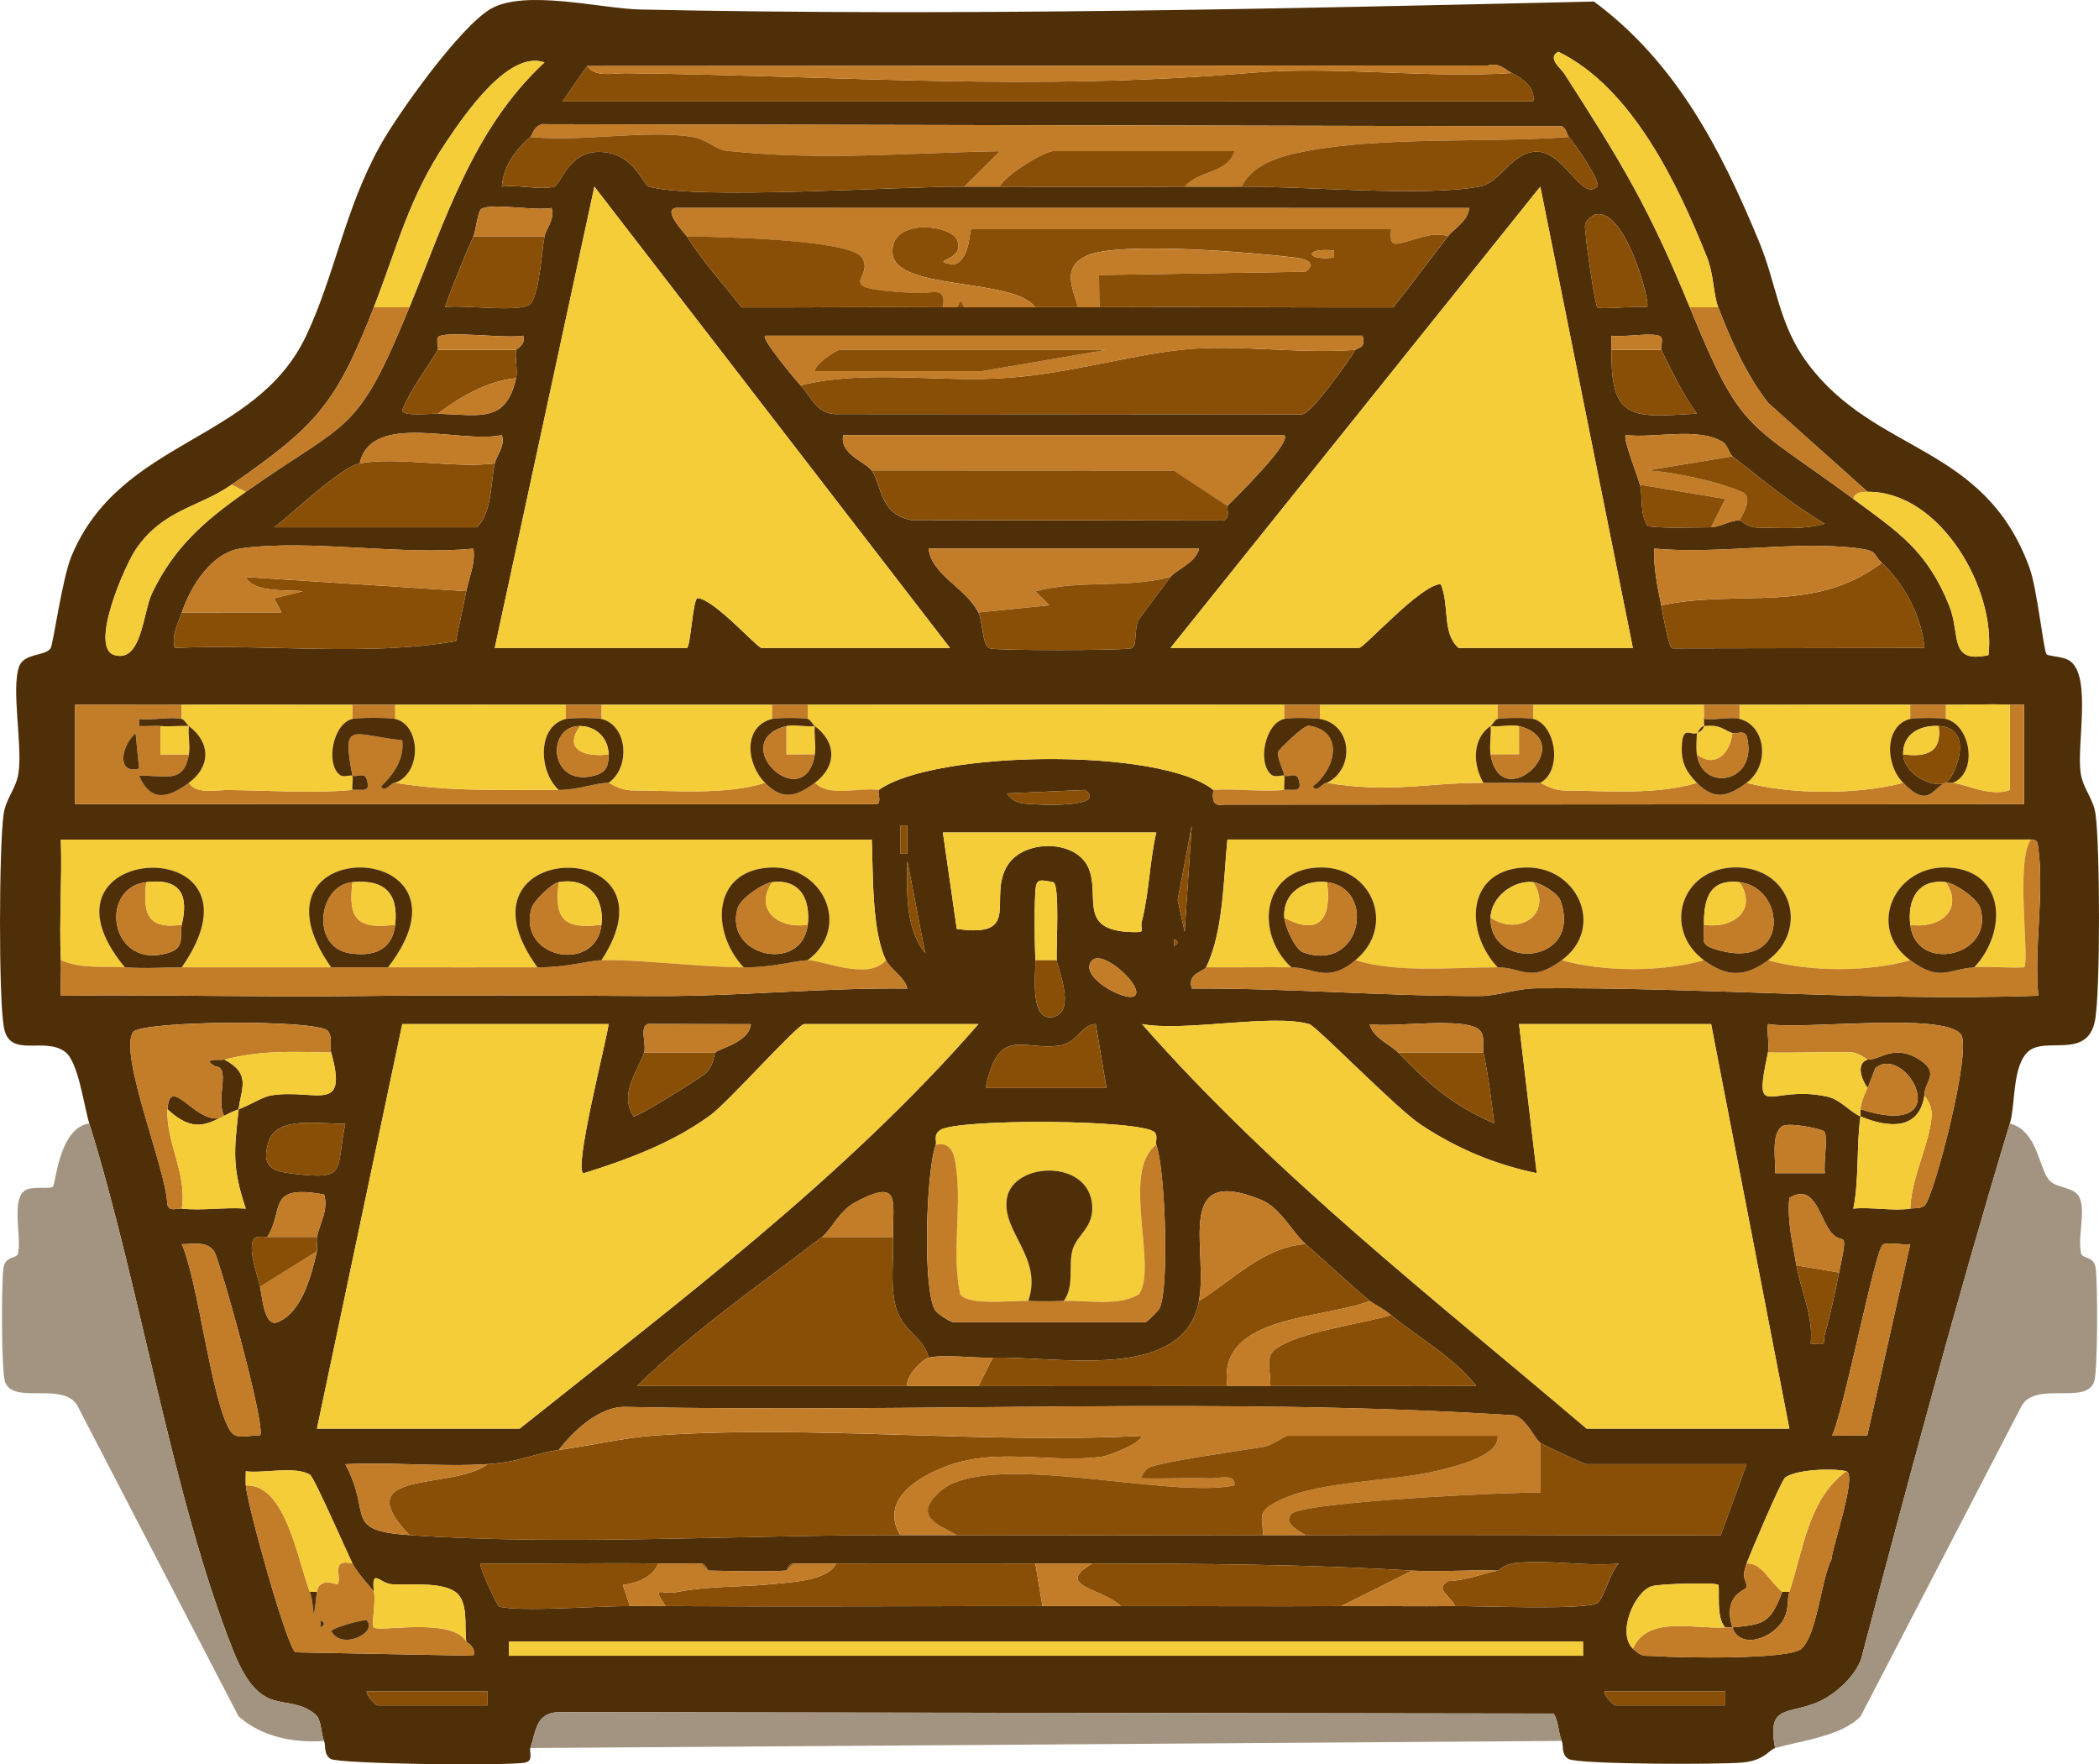 <?xml version="1.0" encoding="UTF-8"?>
<svg id="Layer_1" data-name="Layer 1" xmlns="http://www.w3.org/2000/svg" viewBox="0 0 63.8 53.627">
  <defs>
    <style>
      .cls-1 {
        fill: #8a4f06;
      }

      .cls-2 {
        fill: #a39481;
      }

      .cls-3 {
        fill: #f5cd38;
      }

      .cls-4 {
        fill: #c37c27;
      }

      .cls-5 {
        fill: #4f2f07;
      }
    </style>
  </defs>
  <path class="cls-5" d="M2.714,34.148c-.169-.542-.327-1.87-.736-2.177-.635-.477-1.682.217-1.858-.735-.168-.905-.148-5.51-.011-6.483.071-.504.384-.768.455-1.272.121-.861-.227-2.532.016-3.22.146-.413.79-.31.957-.555.082-.12.348-2.116.64-2.813,1.497-3.573,5.59-3.429,7.131-6.691.862-1.825,1.171-3.832,2.234-5.753.556-1.004,2.451-3.65,3.376-4.181,1.049-.602,3.358-.005,4.543.021,9.648.205,19.371-.02,28.988-.242,2.497,1.849,3.857,4.489,5.019,7.299.547,1.322.585,2.504,1.479,3.702,2.072,2.777,5.364,2.424,6.743,6.216.228.626.427,2.516.514,2.618.067.079.526.056.737.226.629.508.18,2.516.3,3.374.071.504.384.768.455,1.272.134.952.149,5.375-.017,6.261-.231,1.224-1.543.454-2.055.969-.465.467-.36,1.593-.533,2.165-1.626,5.372-3.085,10.848-4.527,16.301-.191.469-.599.875-1.023,1.136-1.02.628-1.876.059-1.585,1.547-.178.05-.314.367-.966.437s-5.045.062-5.318-.107c-.223-.138-.142-.405-.202-.546-.107-.249-.091-.588-.246-.832l-30.143-.043c-.798-.03-.774.539-.961,1.091-.038.113.1.375-.141.437-.437.114-5.675.049-5.927-.107-.224-.138-.141-.407-.202-.546-.097-.223-.074-.654-.267-.811-.878-.715-1.638.22-2.494-1.935-1.849-4.652-2.821-11.036-4.374-16.022ZM51.361,9.34c1.589,3.886,1.739,3.435,4.973,5.825,1.374,1.015,2.236,1.565,2.913,3.241.355.878-.028,1.776,1.194,1.505.238-2.009-1.468-4.98-3.674-4.962l-3.022-2.702c-.672-.864-1.13-1.9-1.519-2.907-.147-.381-.137-1.005-.334-1.501-.892-2.243-2.286-5.177-4.528-6.267-.346.192.07.488.189.674,1.735,2.697,2.571,4.069,3.808,7.094ZM11.363,9.34c-1.149,2.935-1.724,3.584-4.324,5.393-1.001.696-2.068.742-2.905,1.956-.339.492-1.426,2.988-.661,3.22.836.252.87-1.295,1.146-1.873.672-1.408,1.601-2.208,2.852-3.087,3.191-2.243,3.363-1.689,4.973-5.609,1.081-2.631,1.933-5.43,4.107-7.444-1.084-.381-2.408,1.559-2.985,2.415-1.149,1.705-1.485,3.194-2.203,5.028ZM17.849,2.006l-.756,1.08,29.51-.002c.07-.422-.324-.703-.648-.862-.219-.107-.372-.331-.733-.23l-27.373.015ZM16.119,4.163c-.441.387-.822.877-.864,1.509.479-.07,1.145.112,1.577.006.221-.054.419-1.037,1.335-1.06,1.098-.027,1.376,1.014,1.562,1.06,1.628.401,7.444-.014,9.578-.005.36.001.721-.001,1.081,0,1.87.006,3.751.009,5.621,0,.576-.003,1.154.004,1.73,0,1.934-.013,5.56.314,7.239-.004.648-.123.972-1.058,1.734-1.059.847,0,1.357,1.518,1.837,1.062.137-.13-.705-1.34-.864-1.509-.061-.065-.07-.256-.211-.324l-30.998-.065c-.273.08-.272.314-.357.389ZM28.875,19.695l-10.808-14.022-3.029,14.022h5.838c.112,0,.186-1.516.326-1.512.474.001,1.82,1.512,1.944,1.512h5.729ZM49.631,19.695l-2.813-14.022-11.241,14.022h5.729c.158,0,1.876-1.93,2.484-1.941.279.638.03,1.486.543,1.941h5.297ZM14.39,7.183c-.311.711-.608,1.422-.865,2.155.519-.094,2.405.195,2.619-.123.26-.387.316-1.527.407-2.032.042-.232.325-.52.215-.862-.485.099-1.827-.16-2.132.029-.121.076-.159.633-.246.832ZM20.876,7.183c.495.778,1.104,1.44,1.666,2.161,2.037.004,4.081-.017,6.117-.004.144,0,.288,0,.432,0,.072,0,.144,0,.216,0,.719.003,1.443-.003,2.162,0,.432.002.865.002,1.297,0,.216,0,.432.001.649,0,2.973-.014,5.954.008,8.928.004.569-.705,1.112-1.444,1.666-2.161.178-.23.603-.445.649-.861l-24.106-.003c-.437.053.267.775.324.864ZM50.063,9.339c.125-.118-.692-3.154-1.617-2.803-.358.235-.261.327-.242.65.015.253.273,2.074.349,2.152.078.08,1.215-.05,1.511,0ZM13.309,10.634c-.354.598-.817,1.179-1.083,1.831-.005.204.838.102,1.083.11,1.3.043,2.07.283,2.378-1.079.055-.242-.041-.597,0-.863.004-.024.312-.157.215-.43-.49.096-2.339-.154-2.57.03-.098.078.011.342-.024.4ZM24.335,11.713c.344.367.495.921,1.178.874l14.071.006c.289-.034,1.36-1.552,1.615-1.958.044-.07.336-.025.215-.43h-18.16c-.122.091.927,1.344,1.081,1.509ZM48.983,10.634c-.034,2.175.645,2.052,2.594,1.939-.44-.603-.749-1.277-1.081-1.939-.035-.069.074-.327-.021-.402-.19-.149-1.142.032-1.493-.028-.008.143.004.287.001.431ZM10.93,14.086c-.563.104-2.038,1.521-2.594,1.942h6.162c.457-.461.408-1.3.541-1.942.05-.241.323-.516.216-.862-1.249.276-3.963-.74-4.323.862ZM26.497,14.302c.306.441.235,1.325,1.195,1.505l9.479.014c.253-.049.101-.404.136-.44.222-.23,1.976-1.937,1.729-2.156h-13.403c-.135.573.686.821.864,1.077ZM49.847,14.733c.095.344-.023.897.246,1.265.633.069,1.28.029,1.916.029.243,0,.592-.214.865-.216.029,0,.249.221.524.223.675.006,1.418.075,2.069-.115-1.013-.595-1.89-1.335-2.81-2.05-.089-.069-.151-.355-.304-.444-.778-.449-2.034-.098-2.938-.202-.098.086.355,1.233.432,1.509ZM5.525,18.616c-.122.361-.305.654-.217,1.078,2.826-.127,5.808.267,8.55-.205.097-.507.219-1.016.315-1.52.082-.428.282-.838.217-1.293-2.195.215-4.912-.289-7.038-.012-.915.119-1.554,1.145-1.826,1.953ZM29.74,18.616c.136.269.109,1.025.349,1.092.254.071,3.921.065,4.286,0,.211-.038.076-.57.238-.87.04-.073.817-1.106.964-1.3.165-.219.801-.451.865-.863h-8.216c.079.793,1.136,1.195,1.513,1.942ZM50.496,18.401c.057.273.211,1.284.341,1.307l7.657-.014c-.08-.948-.61-1.951-1.296-2.588-.282-.262-.097-.363-.743-.443-1.884-.233-4.237.195-6.176.011-.021.58.1,1.164.217,1.726ZM5.525,21.421c-1.078.009-2.165-.007-3.243,0v3.02l24.295.004c.274.042.076-.393.136-.436,1.685-1.206,8.574-1.294,10.162,0,.027.022-.139.541.31.448l24.339-.015-.002-3.023c-.143-.01-.288.008-.432.001-.643-.031-1.301.009-1.946,0-.36-.005-.721.002-1.081,0-1.726-.012-3.463.006-5.189,0-.36-.001-.721,0-1.081,0-1.726-.004-3.462.002-5.189,0-.36,0-.721,0-1.081,0-1.799-.002-3.607.002-5.405,0-.36,0-.721,0-1.081,0-4.825-.005-9.661-.005-14.486,0-.36,0-.721,0-1.081,0-1.727.002-3.462-.002-5.189,0-.36,0-.721,0-1.081,0-1.726.002-3.462-.005-5.189,0-.432.001-.865-.002-1.297,0-1.726.006-3.463-.015-5.189,0ZM32.982,24.01l-2.376.106c.251.364.586.304.96.336.238.021,2.079.061,1.416-.442ZM27.576,25.95v-.861h-.212v.861h.212ZM36.008,28.323l.216-3.234-.428,2.267.211.966ZM35.145,25.304h-6.486l.422,2.93c2.024.294.92-.943,1.546-1.937.497-.789,2.084-.791,2.46.089.364.853-.351,1.889,1.299,1.944.5.017.244-.035.322-.332.216-.827.238-1.841.437-2.694ZM1.85,29.187c.016.358-.014.722-.001,1.08,2.991-.04,5.991.045,8.984.009,3.026-.036,6.04-.014,9.06,0,2.577.012,5.114-.259,7.686-.228-.072-.339-.516-.59-.649-.861-.438-.893-.39-2.662-.432-3.667H1.85c.04,1.216-.055,2.453,0,3.667ZM36.659,29.402c-.062.124-.595.19-.431.646,2.94-.019,5.816.234,8.764.226.559-.002,1.093-.23,1.71-.235,5.086-.039,10.165.402,15.254.227-.135-1.397.178-3.078.005-4.435-.022-.172-.009-.323-.222-.312h-24.432c-.119,1.182-.124,2.826-.648,3.883ZM27.58,26.168c-.015.919-.075,2.035.54,2.799l-.54-2.799ZM31.47,29.187c.014.4-.185,1.876.537,1.725.731-.153.12-1.538.111-1.725-.018-.393.103-2.337-.109-2.374-.415-.073-.518-.128-.541.317-.034.664-.021,1.392.002,2.057ZM35.686,28.54v.216c.14-.072.14-.144,0-.216ZM34.496,30.264c.284-.263-.966-1.411-1.295-1.076-.475.483,1.055,1.299,1.295,1.076ZM10.065,31.991c-.048-.171.053-.46-.096-.652-.281-.362-5.705-.32-5.927.035-.438.701,1.025,4.206,1.042,5.224.048.249.278.121.441.138.615.067,1.316-.047,1.945-.001-.426-1.265-.352-1.778-.215-3.019.329-.118.711-.375.983-.42,1.338-.218,2.362.605,1.828-1.306ZM18.498,31.128h-6.27l-2.594,12.296h6.162c4.85-3.87,9.848-7.605,13.945-12.296h-5.297c-.199,0-2.292,2.359-2.848,2.767-1.137.835-2.515,1.35-3.851,1.766-.349.004.718-4.138.754-4.533ZM19.579,31.991c-.185.571-.771,1.236-.322,1.944.164,0,1.973-1.134,2.171-1.296.271-.221.271-.608.314-.648.143-.135,1.024-.307,1.081-.861l-3.117-.007c-.281.049-.052.64-.126.867ZM29.956,33.07h3.676l-.326-1.944c-.433.008-.55.564-1.087.651-1.106.18-1.863-.642-2.262,1.292ZM39.794,31.128c-1.146-.325-3.754.241-5.081,0,4.038,4.594,8.87,8.344,13.513,12.296h6.162l-2.378-12.296h-5.838l.538,4.533c-1.304-.279-2.396-.736-3.507-1.463-.755-.494-3.188-3.008-3.409-3.07ZM42.496,31.991c.946.97,1.623,1.589,2.921,2.153-.09-.712-.177-1.449-.327-2.153-.04-.187.055-.464-.094-.654-.363-.464-2.68-.091-3.366-.207.108.421.619.608.865.861ZM53.739,31.991c-.462,2.165.029.957,1.793,1.339.421.091.684.463,1.018.602-.123.829-.038,1.925-.217,2.804.546-.056,1.21.081,1.73,0,.145-.023.313.011.437-.095.272-.232,1.461-4.765,1.098-5.209-.551-.674-4.788-.123-5.861-.305-.04.271.054.617.001.864ZM10.497,34.15c-.702.042-2.098-.279-2.343.58-.203.71.084.862.711.939,1.729.212,1.324-.059,1.632-1.519ZM35.145,34.796c-.03-.08.054-.273-.047-.377-.382-.397-6.003-.423-6.521-.07-.221.15-.093.338-.135.448-.287.764-.412,4.393-.016,5.03.07.112.471.363.556.363h5.838c.037,0,.381-.333.429-.435.297-.633.165-4.242-.105-4.958ZM55.444,34.388c-.059-.069-1.081-.294-1.282-.15-.338.242-.182,1.037-.207,1.421h1.515c-.055-.305.108-1.115-.026-1.271ZM8.12,37.6c-.013.019-.387-.096-.444.14-.091.379.133.974.228,1.37.064.268.118,1.249.538,1.077.751-.308,1.025-1.444,1.192-2.155.029-.124-.024-.296,0-.431.067-.382.361-.803.217-1.294-1.78-.319-1.189.463-1.731,1.294ZM24.984,37.6c-1.907,1.463-3.905,2.838-5.621,4.528,2.736.008,5.48-.003,8.216.002.719.001,1.443,0,2.162,0,2.519.003,5.048.005,7.567,0,.432,0,.865.001,1.297,0,2.087-.006,4.182.006,6.269-.002-.709-.889-1.725-1.447-2.593-2.155-.272-.222-.561-.358-.649-.431-.651-.551-1.299-1.161-1.946-1.726-.405-.353-.761-1.105-1.352-1.346-2.672-1.092-1.602,1.502-1.891,3.072-.459,2.493-4.309,1.669-6.27,1.726-.543.016-1.518-.108-1.946,0-.177-.694-.852-.791-1.031-1.667-.131-.639-.029-1.345-.05-2-.033-1.03.295-1.838-1.161-1.051-.483.262-.718.833-1.002,1.051ZM54.604,38.463c.139.789.518,1.539.433,2.373.561.061.344,0,.437-.316.161-.547.31-1.271.427-1.842.311-1.522.109-.688-.305-1.304-.308-.458-.479-1.418-1.209-.961-.068.7.098,1.372.217,2.049ZM7.902,43.639c.211-.198-1.227-5.38-1.399-5.613-.235-.317-.655-.202-.977-.21.515,1.185.905,4.848,1.489,5.697.187.272.624.083.887.125ZM58.062,37.816c-.233.039-.711-.082-.84.024-.232.19-1.184,5.074-1.536,5.799l1.071-.008,1.305-5.815ZM16.984,44.072c-.749.101-1.161.369-2.162.431-1.428.089-2.893-.067-4.324.002.83,1.556-.094,2.014,1.946,2.155,4.708.325,10.123-.01,14.918,0,.576.001,1.154,0,1.73,0,3.095.005,6.201.007,9.297,0,.432-.001.865.001,1.297,0,4.201-.012,8.41.001,12.613.01l.791-2.167h-4.865c-.077,0-1.279-.564-1.405-.647-.166-.11-.429-.739-.785-.835-8.92-.572-18.024-.067-27.012-.257-.781-.029-1.577.705-2.04,1.308ZM7.471,45.15c.041.575,1.247,4.916,1.51,5.073l5.408.103c.095-.265-.211-.406-.215-.43-.072-.426.095-1.237-.36-1.527-.45-.288-1.344-.184-1.896-.214-.379-.021-.627-.528-.555.232-.015-.052-.504-.565-.649-.863-.202-.416-1.165-2.623-1.293-2.7-.452-.272-1.406-.033-1.951-.103.005.142-.009.288.001.43ZM53.091,47.523c-.189.513.01.44-.007.73-.004.072-.746.231-.425,1.211-.071.007-.145-.004-.216,0-.299-.259-.155-1.228-.217-1.294-.069-.073-1.759-.035-2.012.041-.532.16-1.072,1.426-.582,1.9.292.283.381.202.737.228.729.055,3.956.103,4.363-.209.493-.377.618-2.119.936-2.733.019-.361.797-2.6.449-2.68-.41-.094-1.527-.056-1.858.196-.114.087-1.034,2.243-1.169,2.609ZM25.416,47.523c-.432.001-.865-.001-1.297,0-.151,0-.201.215-.216.216-.779.043-1.596.011-2.378,0-.015,0-.064-.214-.216-.216-.432-.004-.865.006-1.297,0-1.798-.026-3.606.018-5.404.001-.069.062.497,1.287.566,1.307.616.173,3.08-.022,3.974-.013.36.003.721-.002,1.081,0,3.816.022,7.643-.002,11.459,0,.791,0,1.587.002,2.378,0,2.231-.004,4.472.013,6.702,0,1.15-.007,2.309.013,3.459,0,.75-.009,3.988.135,4.332-.1.189-.13.381-.934.641-1.192-1.001.092-2.187-.13-3.158-.015-.329.039-.475.22-.518.229-.859-.036-1.738.052-2.594,0-3.221-.195-6.454-.212-9.729-.216-.576,0-1.154,0-1.73,0-2.007,0-4.123-.005-6.054,0ZM48.118,49.896H15.471v.431h32.647v-.431ZM14.822,51.406h-3.676c-.016.14.287.431.324.431h3.351v-.431ZM52.442,51.406h-3.676c-.016.14.287.431.324.431h3.351v-.431Z"/>
  <path class="cls-5" d="M52.658,49.465c.924-.095,1.144-.09,1.513-1.079h.216c-.072.216-.005.504-.158.804-.319.625-1.346.963-1.572.275Z"/>
  <path class="cls-5" d="M58.496,33.286c-.159,1.072-1.08,1.008-1.946.647.01-.07-.011-.146,0-.216,3.012.959,1.398-2.018.46-1.257-.026.021-.167.444-.243.61-.178-.243-.372-.745,0-.863.376.022.813-.506,1.606.021.603.401.102.671.124,1.057Z"/>
  <path class="cls-5" d="M6.822,32.207c.829.436.501.885.432,1.51-.776.278-1.206.895-2.162,0,.065-1.153.946.633,1.729.214-.286-.482.213-1.509-.279-1.518-.463-.26.174-.18.28-.207Z"/>
  <path class="cls-2" d="M61.09,34.148c.848.228.879,1.36,1.193,1.721.24.276.804.182.942.57.162.457-.081,1.166.031,1.66.039.172.393.057.445.457.061.468.063,3.099-.047,3.436-.243.74-1.84-.055-2.233.792l-4.866,9.383c-.564.601-1.797.739-2.6.965-.291-1.488.565-.919,1.585-1.547.424-.261.832-.667,1.023-1.136,1.442-5.453,2.901-10.929,4.527-16.301Z"/>
  <path class="cls-2" d="M2.714,34.148c1.552,4.986,2.525,11.37,4.374,16.022.857,2.155,1.616,1.221,2.494,1.935.193.157.17.588.267.811-.914.067-1.897-.12-2.6-.749l-4.866-9.383c-.393-.847-1.99-.052-2.233-.792-.11-.337-.109-2.968-.047-3.436.052-.4.406-.284.445-.457.114-.503-.215-1.632.212-1.915.228-.151.748-.022.85-.118.084-.08.184-1.791,1.105-1.918Z"/>
  <path class="cls-2" d="M16.119,53.132c.187-.552.163-1.121.961-1.091l30.143.043c.155.245.139.583.246.832l-31.35.216Z"/>
  <path class="cls-3" d="M18.498,31.128c-.036.395-1.102,4.538-.754,4.533,1.336-.416,2.714-.931,3.851-1.766.556-.408,2.649-2.767,2.848-2.767h5.297c-4.098,4.691-9.095,8.426-13.945,12.296h-6.162l2.594-12.296h6.27Z"/>
  <path class="cls-3" d="M39.794,31.128c.221.063,2.654,2.576,3.409,3.07,1.111.727,2.202,1.184,3.507,1.463l-.538-4.533h5.838l2.378,12.296h-6.162c-4.643-3.952-9.475-7.702-13.513-12.296,1.326.241,3.935-.325,5.081,0Z"/>
  <path class="cls-3" d="M28.875,19.695h-5.729c-.123,0-1.47-1.511-1.944-1.512-.141-.004-.215,1.512-.326,1.512h-5.838l3.029-14.022,10.808,14.022Z"/>
  <path class="cls-3" d="M49.631,19.695h-5.297c-.513-.455-.265-1.303-.543-1.941-.608.011-2.326,1.941-2.484,1.941h-5.729l11.241-14.022,2.813,14.022Z"/>
  <path class="cls-3" d="M1.85,29.187c-.055-1.215.04-2.451,0-3.667h24.648c.042,1.006-.005,2.775.432,3.667-.531.638-1.961-.013-2.378,0,1.356-1.012.459-2.926-1.185-2.816-1.729.116-1.76,1.971-.76,3.032-1.36-.002-3.203-.249-4.324-.216,2.532-3.849-4.788-3.718-1.946.216-1.511.004-3.03,0-4.54,0,3.058-3.952-4.64-4.139-1.73,0-1.511-.004-3.03.003-4.54,0,2.941-4.214-4.919-3.854-1.73,0-.657-.041-1.311.057-1.946-.216Z"/>
  <path class="cls-3" d="M61.739,25.519c-.49.564-.037,3.711-.215,3.884-.5.026-1.016-.038-1.515-.001,1-1.061.968-2.916-.76-3.032-1.648-.11-2.542,1.824-1.185,2.816-1.239.361-3.068.362-4.324,0,1.27-.939.704-2.822-.973-2.822s-2.243,1.882-.973,2.822c-1.239.361-3.068.362-4.324,0,1.357-.992.463-2.927-1.185-2.816-1.729.116-1.76,1.971-.76,3.032-1.385-.003-3.02.184-4.324-.216,1.265-1.044.5-2.929-1.185-2.816s-1.849,2.039-.76,3.032c-.863-.008-1.732.006-2.594,0,.524-1.057.529-2.701.648-3.884h24.432Z"/>
  <path class="cls-1" d="M16.984,44.072c.954-.128,1.986-.375,2.911-.439,4.799-.331,9.979.261,14.817.01-.06.248-1.031.608-1.201.632-1.545.216-3.151-.286-4.697.275-.909.33-2.087,1.041-1.451,2.111-4.796-.01-10.21.325-14.918,0-1.936-2.028,1.282-1.346,2.378-2.157,1.001-.062,1.413-.331,2.162-.431Z"/>
  <path class="cls-4" d="M46.821,43.856v1.509c-.98-.013-7.229.285-7.566.651-.269.292.272.544.432.644-.432.001-.865-.001-1.297,0,.008-.431-.185-.658.266-.931,1.221-.74,3.563-.67,5.018-1.023.513-.125,1.921-.443,1.851-1.066h-6.378c-.096,0-.476.294-.742.338-.651.108-3.086.444-3.477.629-.099.047-.273.281-.212.325.682.024,1.373-.026,2.056.002.263.011.804-.163.753.213-2,.438-7.575-1.129-8.979.209-.768.732-.096.952.548,1.303-.576,0-1.154.001-1.73,0-.635-1.07.542-1.782,1.451-2.111,1.546-.56,3.152-.058,4.697-.275.171-.024,1.142-.384,1.201-.632-4.838.251-10.018-.341-14.817-.01-.925.064-1.957.311-2.911.439.463-.603,1.259-1.337,2.04-1.308,8.988.19,18.092-.315,27.012.257.355.097.618.726.785.835Z"/>
  <path class="cls-1" d="M31.47,9.34c-.647-.896-4.219-.505-4.338-1.618-.118-1.103,1.752-.915,1.958-.43.282.665-.96.611-.11.751.518-.125.483-1.077.544-1.077h12.756c.023,0-.077.42.123.439.3.029,1.114-.428,1.606-.224-.554.717-1.097,1.456-1.666,2.161-2.974.004-5.955-.018-8.928-.004l-.01-.979,6.279-.101c.365-.276-.026-.392-.321-.429-1.253-.157-5.374-.501-6.327-.058-.753.35-.459.919-.269,1.566-.432.002-.865.002-1.297,0ZM40.55,7.617c-.899-.107-.899.319,0,.211v-.211Z"/>
  <path class="cls-3" d="M39.037,21.421v.431c-.603.149-.815,1.357-.393,1.695.12.096.309,0,.393.031.024.133-.016.292,0,.431-.694.067-1.457-.047-2.162,0-1.587-1.294-8.476-1.206-10.162,0-.61-.082-1.504.232-1.946-.216.662-.492.674-1.217,0-1.726-.029.276.044.602,0,.863h-.866s.001-.863.001-.863c.228-.06.601.04.865,0-.069-.052-.138-.198-.216-.216v-.431c4.825-.005,9.661-.005,14.486,0Z"/>
  <path class="cls-1" d="M29.092,46.66c-.644-.351-1.316-.571-.548-1.303,1.404-1.338,6.979.229,8.979-.209.051-.376-.491-.203-.753-.213-.683-.028-1.375.022-2.056-.002-.06-.044.114-.278.212-.325.392-.185,2.826-.521,3.477-.629.267-.044.647-.338.742-.338h6.378c.07.622-1.338.941-1.851,1.066-1.455.354-3.797.283-5.018,1.023-.451.273-.258.5-.266.931-3.095.007-6.201.005-9.297,0Z"/>
  <path class="cls-4" d="M47.685,4.163c-2.503.191-5.659-.032-8.089.45-.695.138-1.524.376-1.857,1.06-.576.004-1.154-.003-1.73,0,.414-.507,1.291-.379,1.513-1.079h-5.513c-.256,0-1.456.717-1.622,1.079-.36-.001-.721.001-1.081,0l1.081-1.076c-2.886.048-5.418.299-8.311-.015-.323-.035-.604-.363-1.083-.43-1.456-.204-3.363.172-4.876.011.085-.075.084-.309.357-.389l30.998.065c.141.067.15.259.211.324Z"/>
  <path class="cls-1" d="M27.146,37.6c.021.655-.08,1.361.05,2,.179.876.854.973,1.031,1.667-.194.049-.719.581-.649.863-2.736-.005-5.48.005-8.216-.002,1.717-1.69,3.715-3.065,5.621-4.528h2.162Z"/>
  <path class="cls-3" d="M28.443,34.796c.041-.11-.087-.297.135-.448.518-.352,6.139-.326,6.521.07.1.104.016.297.047.377-1.089.814.055,3.709-.527,4.544-.629.377-1.536.177-2.284.202.333-.468.121-1.076.269-1.566.136-.453.633-.654.592-1.328-.087-1.431-2.407-1.338-2.592-.222-.168,1.019,1.108,1.795.649,3.117-.509-.019-1.819.154-2.068-.202-.265-1.235.038-2.535-.116-3.773-.045-.362-.093-.891-.627-.771Z"/>
  <path class="cls-1" d="M41.199,10.634c-.255.406-1.325,1.924-1.615,1.958l-14.071-.006c-.684.047-.835-.507-1.178-.874,1.889-.467,4-.116,5.955-.207,2.023-.094,3.839-.678,5.611-.873,1.659-.183,3.605.136,5.298.001Z"/>
  <path class="cls-4" d="M20.876,7.183c-.057-.089-.761-.811-.324-.864l24.106.003c-.046.416-.47.63-.649.861-.492-.204-1.306.253-1.606.224-.201-.02-.1-.439-.123-.439h-12.756c-.06,0-.026.952-.544,1.077-.851-.14.392-.086.11-.751-.206-.485-2.076-.674-1.958.43.119,1.113,3.691.722,4.338,1.618-.719-.003-1.443.003-2.162,0l-.108-.211-.108.211c-.144,0-.288,0-.432,0,.12-.654-.33-.414-.746-.432-2.864-.125-1.267-.403-1.72-1.083-.37-.556-4.441-.625-5.317-.641Z"/>
  <path class="cls-1" d="M46.821,43.856c.126.083,1.328.647,1.405.647h4.865l-.791,2.167c-4.203-.008-8.412-.022-12.613-.01-.159-.1-.701-.352-.432-.644.338-.367,6.586-.665,7.565-.651v-1.509Z"/>
  <path class="cls-4" d="M61.739,25.519c.213-.011.2.14.222.312.174,1.356-.14,3.038-.005,4.435-5.089.175-10.168-.266-15.254-.227-.617.005-1.151.233-1.71.235-2.948.009-5.824-.245-8.764-.226-.164-.456.37-.522.431-.646.863.006,1.732-.008,2.594,0,.702.007,1.083.496,1.946-.216,1.304.399,2.939.213,4.324.216.759.001.981.49,1.946-.216,1.257.362,3.085.361,4.324,0,.698.516,1.248.516,1.946,0,1.257.362,3.085.361,4.324,0,.912.667,1.131.276,1.946.216.499-.037,1.014.027,1.515.001.178-.173-.275-3.32.215-3.884Z"/>
  <path class="cls-1" d="M45.956,2.221c.324.158.717.44.648.862l-29.51.002.756-1.08c.225.358.82.215,1.186.219,6.666.082,12.339.554,19.02-.013,2.523-.214,5.345.177,7.901.009Z"/>
  <path class="cls-4" d="M5.525,21.421v.431c-.366-.076-.897.052-1.296.002v.211c.213.017.434-.015.648.002v.864s.865-.001.865-.001c-.156.929-.746.617-1.513.649.357.818.891.676,1.513.214.225.357.821.216,1.186.219,1.179.012,2.653.108,3.787-.004.289-.028.565.11.434-.321-.07-.23-.287-.057-.434-.11-.336-1.706-.021-1.242,1.515-1.077.061.574-.252,1.02-.645,1.403.121.221.302-.131.428-.11,1.713.281,3.212.205,4.973.216.593.004,1.102-.215,1.513-.216.038,0,.34.23.731.231,1.279.003,2.832.147,4.025-.231.531.541.94.427,1.513,0,.442.448,1.336.133,1.946.216-.06.043.138.477-.136.436l-24.295-.004v-3.02c1.078-.007,2.165.009,3.243,0ZM4.227,23.361l-.106-1.076c-.435.378-.591,1.264.106,1.076Z"/>
  <path class="cls-4" d="M3.795,29.402c.753.047,1.087-.001,1.73,0,1.511.003,3.03-.004,4.54,0,.565.001,1.167,0,1.73,0,1.511,0,3.03.004,4.54,0,.976-.002,1.476-.202,1.946-.216,1.121-.033,2.964.213,4.324.216.967.002,1.476-.201,1.946-.216.417-.013,1.848.638,2.378,0,.133.27.577.522.649.861-2.571-.03-5.109.24-7.686.228-3.02-.014-6.034-.036-9.06,0-2.993.036-5.993-.049-8.984-.009-.013-.358.017-.721.001-1.08.635.273,1.289.174,1.946.216Z"/>
  <path class="cls-1" d="M39.686,37.816c.647.564,1.295,1.174,1.946,1.726-1.421.565-4.653.415-4.324,2.589-2.519.005-5.048.003-7.567,0l.432-.863c1.961-.057,5.811.767,6.27-1.726,1.037-.63,1.939-1.637,3.243-1.726Z"/>
  <path class="cls-4" d="M26.497,14.302c-.177-.256-.999-.504-.864-1.077h13.403c.247.219-1.507,1.926-1.729,2.156l-1.626-1.074-9.185-.004Z"/>
  <path class="cls-1" d="M16.119,4.163c1.513.161,3.42-.215,4.876-.011.479.067.759.395,1.083.43,2.892.314,5.425.063,8.311.015l-1.081,1.076c-2.134-.009-7.95.406-9.578.005-.187-.046-.464-1.087-1.562-1.06-.916.022-1.114,1.005-1.335,1.06-.432.106-1.098-.076-1.577-.006.041-.632.423-1.122.864-1.509Z"/>
  <path class="cls-1" d="M37.308,15.38c-.035.037.117.391-.136.44l-9.479-.014c-.959-.18-.889-1.063-1.195-1.505l9.185.004,1.626,1.074Z"/>
  <path class="cls-1" d="M14.173,17.969c-.096.504-.218,1.013-.315,1.52-2.742.472-5.724.078-8.55.205-.088-.423.095-.717.217-1.078l3.028-.002-.219-.428.865-.215c-.452-.052-1.493.058-1.728-.431l6.701.429Z"/>
  <path class="cls-4" d="M61.09,21.421c.144.007.289-.011.432-.001l.002,3.023-24.339.015c-.449.093-.283-.426-.31-.448.705-.047,1.468.067,2.162,0,.289-.028.565.11.434-.321-.07-.23-.287-.057-.434-.11-.039-.221-.236-.548-.182-.735.017-.058.774-.81.93-.786,1.094.169.811,1.323.122,1.847.121.221.302-.131.428-.11,1.99.326,3.031-.011,4.757,0,.548.003,1.164,0,1.73,0,.038,0,.342.227.731.231,1.272.014,2.837.139,4.025-.231.528.542.943.425,1.513,0,1.394.361,3.363.361,4.757,0,.794.815.894.13,1.297,0,.048-.015.149-.005.216,0,.352.025,1.135.439,1.731.217v-2.59Z"/>
  <rect class="cls-3" x="15.471" y="49.896" width="32.647" height=".431"/>
  <path class="cls-1" d="M57.199,17.106c.686.636,1.216,1.64,1.296,2.588l-7.657.014c-.131-.023-.285-1.034-.341-1.307,2.324-.506,4.628.287,6.702-1.294Z"/>
  <path class="cls-4" d="M24.335,11.713c-.154-.165-1.203-1.418-1.081-1.508h18.16c.121.405-.171.359-.215.429-1.694.135-3.639-.184-5.298-.001-1.772.195-3.588.779-5.611.873-1.954.09-4.065-.26-5.955.207ZM33.632,10.634h-8.108c-.088,0-.755.42-.757.647h5.081l3.784-.647Z"/>
  <path class="cls-1" d="M31.47,47.523l.216,1.294c-3.816-.002-7.643.022-11.459,0-.429-.66-.126-.337.328-.424,1.073-.205,1.972-.141,2.995-.251.521-.056,1.607-.095,1.865-.619,1.931-.005,4.047,0,6.054,0Z"/>
  <path class="cls-3" d="M45.523,21.421v.431c-.082.015-.15.171-.216.216.264.04.637-.06.865,0v.864s-.865-.001-.865-.001c-.044-.261.029-.587,0-.863-.574.391-.535,1.194-.216,1.726-1.726-.011-2.767.326-4.757,0,.865-.432.764-1.776-.216-1.942v-.431c1.799.002,3.607-.002,5.405,0Z"/>
  <path class="cls-1" d="M42.929,47.739l-2.162,1.079c-2.231.013-4.472-.004-6.702,0-.539-.539-2.055-.606-.865-1.294,3.275.004,6.508.021,9.729.216Z"/>
  <path class="cls-3" d="M5.741,22.068c-.029.276.044.602,0,.863h-.866s.001-.863.001-.863c.285.024.579-.016.865,0Z"/>
  <path class="cls-3" d="M10.714,21.421v.431c-.601.143-.815,1.357-.393,1.695.12.096.309,0,.393.031.025.129-.017.293,0,.431-1.134.111-2.608.016-3.787.004-.365-.004-.961.138-1.186-.219.664-.493.672-1.215,0-1.726-.068-.052-.139-.2-.216-.216v-.431c1.726-.015,3.463.006,5.189,0Z"/>
  <path class="cls-3" d="M35.145,25.304c-.199.853-.221,1.867-.437,2.694-.078.297.178.349-.322.332-1.65-.055-.935-1.091-1.299-1.944-.376-.88-1.963-.878-2.46-.089-.627.994.477,2.231-1.546,1.937l-.422-2.93h6.486Z"/>
  <path class="cls-3" d="M51.793,21.421c-.01.142.014.29,0,.431-.007.074.015.153,0,.216-.111.009-.172.195-.216.216-.174.084-.41-.226-.453.318-.042.538.102.832.453,1.193-1.188.371-2.754.245-4.025.231-.389-.004-.693-.231-.731-.231.69-.378.463-1.776-.216-1.942v-.431c1.726.002,3.462-.004,5.189,0Z"/>
  <path class="cls-3" d="M52.658,22.284c-.06.609-.526,1.086-1.081.647-.028-.183-.009-.448,0-.647,0-.015.176-.042.216-.216.494-.041.512.068.865.216Z"/>
  <path class="cls-3" d="M17.2,21.421v.431c-.882.219-.83,1.6-.216,2.157-1.761-.011-3.26.066-4.973-.216.823-.3.781-1.756,0-1.942v-.431c1.726-.005,3.462.002,5.189,0Z"/>
  <path class="cls-4" d="M28.443,34.796c.534-.12.582.408.627.771.154,1.238-.148,2.539.116,3.773.249.356,1.559.183,2.068.202.417.016.658.014,1.081,0,.748-.025,1.654.175,2.284-.202.582-.835-.562-3.73.527-4.544.27.716.401,4.325.105,4.958-.048.102-.392.435-.429.435h-5.838c-.085,0-.487-.251-.556-.363-.396-.637-.271-4.266.016-5.03Z"/>
  <path class="cls-3" d="M58.063,21.421v.431c-.771.188-.785,1.358-.216,1.942-1.394.361-3.363.361-4.757,0,.728-.542.575-1.745-.216-1.942v-.431c1.726.006,3.463-.012,5.189,0Z"/>
  <path class="cls-3" d="M23.47,21.421v.431c-.877.219-.809,1.339-.216,1.942-1.193.378-2.746.235-4.025.231-.391-.001-.693-.231-.731-.231.663-.454.597-1.739-.216-1.942v-.431c1.727-.002,3.462.002,5.189,0Z"/>
  <path class="cls-4" d="M10.065,31.991c-1.181-.023-2.121-.073-3.243.216-.106.027-.743-.053-.28.207.492.009-.007,1.036.279,1.518-.783.419-1.663-1.368-1.729-.214-.056.994.609,1.979.432,3.02-.163-.018-.393.111-.441-.138-.017-1.018-1.48-4.523-1.042-5.224.222-.355,5.646-.397,5.927-.035.148.191.048.481.096.652Z"/>
  <path class="cls-1" d="M47.685,4.163c.159.169,1.001,1.379.864,1.509-.48.456-.99-1.063-1.837-1.062-.762,0-1.086.936-1.734,1.059-1.679.319-5.304-.009-7.239.004.332-.684,1.162-.922,1.857-1.06,2.43-.482,5.586-.259,8.089-.45Z"/>
  <path class="cls-4" d="M9.417,48.386c.16.43.064,1.254.216,0,.07-.478.611-.204.632-.237.133-.208-.235-.79.449-.626.144.298.633.811.649.863.071.24-.079,1-.001,1.08.146.151,2.386-.319,2.812.43.004.024.31.165.215.43l-5.408-.103c-.263-.157-1.469-4.498-1.51-5.073,1.198-.05,1.553,2.179,1.946,3.236ZM9.741,49.249v.216c.14-.072.14-.144,0-.216ZM11.145,49.25c-.039-.04-.938.185-1.078.322.31.61,1.435.046,1.078-.322Z"/>
  <path class="cls-4" d="M5.525,18.616c.273-.808.912-1.834,1.826-1.953,2.126-.277,4.843.227,7.038.012.066.456-.135.865-.217,1.293l-6.701-.429c.234.489,1.276.38,1.728.431l-.865.215.219.428-3.028.002Z"/>
  <path class="cls-4" d="M45.956,2.221c-2.556.168-5.377-.223-7.901-.009-6.681.567-12.355.095-19.02.013-.366-.005-.961.138-1.186-.219l27.373-.015c.361-.1.515.123.733.23Z"/>
  <path class="cls-1" d="M15.038,14.086c-.132.641-.083,1.481-.541,1.942h-6.162c.557-.42,2.032-1.837,2.594-1.942,1.158-.215,2.874.156,4.108,0Z"/>
  <path class="cls-4" d="M29.74,18.616c-.378-.747-1.435-1.148-1.513-1.942h8.216c-.064.412-.7.644-.865.863-1.359.357-2.757.072-4.107.434l.429.426-2.16.218Z"/>
  <path class="cls-1" d="M20.876,7.183c.877.016,4.948.085,5.317.641.453.681-1.144.959,1.72,1.083.416.018.867-.221.746.432-2.036-.013-4.08.008-6.117.004-.562-.721-1.171-1.384-1.666-2.161Z"/>
  <path class="cls-4" d="M57.199,17.106c-2.074,1.581-4.379.789-6.702,1.294-.117-.562-.238-1.145-.217-1.726,1.939.183,4.292-.245,6.176-.011.646.08.461.181.743.443Z"/>
  <path class="cls-1" d="M42.28,39.973c.869.708,1.885,1.266,2.593,2.155-2.087.009-4.182-.004-6.269.002.053-.314-.169-.864.134-1.102.704-.552,2.646-.781,3.542-1.056Z"/>
  <path class="cls-4" d="M58.063,36.737c.03-.916.543-1.864.644-2.74.051-.446-.208-.647-.212-.712-.022-.386.479-.657-.124-1.057-.793-.527-1.229,0-1.606-.021-.035-.002-.248-.216-.525-.222-.833-.019-1.67.025-2.502.007.053-.247-.041-.593-.001-.864,1.073.182,5.31-.368,5.861.305.364.445-.826,4.977-1.098,5.209-.125.106-.292.073-.437.095Z"/>
  <path class="cls-1" d="M35.578,17.538c-.147.194-.924,1.227-.964,1.3-.163.3-.027.832-.238.87-.366.066-4.033.071-4.286,0-.24-.067-.213-.823-.349-1.092l2.16-.218-.429-.426c1.349-.362,2.748-.077,4.107-.434Z"/>
  <path class="cls-3" d="M52.226,9.34h-.865c-1.237-3.025-2.073-4.397-3.808-7.094-.119-.186-.536-.482-.189-.674,2.242,1.09,3.636,4.024,4.528,6.267.197.496.187,1.12.334,1.501Z"/>
  <path class="cls-3" d="M11.363,9.34c.718-1.834,1.055-3.324,2.203-5.028.577-.856,1.901-2.796,2.985-2.415-2.174,2.014-3.026,4.813-4.107,7.444h-1.081Z"/>
  <path class="cls-4" d="M49.631,50.112c.461-1.026,1.842-.587,2.811-.647.072-.004.145.007.216,0,.225.688,1.253.351,1.572-.275.153-.3.086-.588.158-.804.433-1.302.573-2.817,1.73-3.667.348.079-.43,2.318-.449,2.68-.318.614-.443,2.356-.936,2.733-.408.311-3.634.263-4.363.209-.356-.027-.445.055-.737-.228Z"/>
  <path class="cls-4" d="M53.091,47.523c.447-.044.728.586,1.081.863-.369.989-.589.983-1.513,1.079-.321-.98.421-1.14.425-1.211.017-.291-.182-.217.007-.73Z"/>
  <path class="cls-4" d="M52.226,9.34c.389,1.007.846,2.043,1.519,2.907l3.022,2.702c-.184.001-.376.01-.432.216-3.234-2.389-3.384-1.939-4.973-5.825h.865Z"/>
  <path class="cls-1" d="M30.389,5.673c.165-.362,1.365-1.079,1.622-1.079h5.513c-.222.7-1.099.571-1.513,1.079-1.87.009-3.751.006-5.621,0Z"/>
  <path class="cls-4" d="M12.444,9.34c-1.61,3.92-1.782,3.366-4.973,5.609l-.432-.216c2.601-1.809,3.176-2.458,4.324-5.393h1.081Z"/>
  <path class="cls-4" d="M39.686,37.816c-1.304.089-2.206,1.096-3.243,1.726.289-1.571-.781-4.164,1.891-3.072.591.241.947.993,1.352,1.346Z"/>
  <path class="cls-3" d="M56.766,14.949c2.206-.018,3.913,2.953,3.674,4.962-1.222.271-.84-.627-1.194-1.505-.677-1.676-1.538-2.226-2.913-3.241.056-.205.248-.214.432-.216Z"/>
  <path class="cls-3" d="M7.039,14.733l.432.216c-1.251.879-2.18,1.679-2.852,3.087-.276.578-.309,2.125-1.146,1.873-.766-.231.321-2.727.661-3.22.837-1.213,1.904-1.259,2.905-1.956Z"/>
  <path class="cls-1" d="M20.011,47.523c-.184.429-.645.597-1.081.65l.216.645c-.893-.008-3.358.186-3.974.013-.069-.019-.635-1.245-.566-1.307,1.798.017,3.607-.027,5.404-.001Z"/>
  <path class="cls-4" d="M58.062,37.816l-1.305,5.815-1.071.008c.352-.724,1.304-5.609,1.536-5.799.13-.106.607.015.84-.024Z"/>
  <path class="cls-4" d="M7.902,43.639c-.263-.042-.699.147-.887-.125-.584-.849-.974-4.512-1.489-5.697.322.007.742-.108.977.21.172.233,1.611,5.415,1.399,5.613Z"/>
  <path class="cls-1" d="M45.523,47.739c.043-.008.188-.189.518-.229.971-.115,2.157.107,3.158.015-.26.258-.452,1.062-.641,1.192-.343.236-3.582.092-4.332.1-.171-.357-.615-.495-.22-.759.532-.012,1.074-.234,1.517-.32Z"/>
  <path class="cls-1" d="M16.552,7.183c-.091.504-.148,1.645-.407,2.032-.214.319-2.1.029-2.619.123.257-.733.554-1.444.865-2.155h2.162Z"/>
  <path class="cls-3" d="M58.063,36.737c-.52.081-1.184-.056-1.73,0,.179-.879.094-1.975.217-2.804.866.361,1.787.425,1.946-.647.004.065.263.265.212.712-.101.876-.614,1.823-.644,2.74Z"/>
  <path class="cls-3" d="M56.766,32.207c-.372.118-.178.62,0,.863-.107.232-.175.384-.216.647-.011.07.01.145,0,.216-.334-.139-.597-.511-1.018-.602-1.763-.382-2.255.826-1.793-1.339.831.018,1.668-.025,2.502-.007.278.006.491.22.525.222Z"/>
  <path class="cls-3" d="M10.714,47.523c-.684-.165-.316.418-.449.626-.021.033-.563-.241-.632.237h-.216c-.393-1.057-.748-3.286-1.946-3.236-.01-.142.004-.288-.001-.43.545.07,1.499-.169,1.951.103.128.077,1.092,2.284,1.293,2.7Z"/>
  <path class="cls-3" d="M10.065,31.991c.534,1.911-.49,1.088-1.828,1.306-.272.044-.653.302-.983.42.069-.625.397-1.074-.432-1.51,1.122-.289,2.062-.238,3.243-.216Z"/>
  <path class="cls-3" d="M7.255,33.717c-.137,1.241-.211,1.754.215,3.019-.629-.046-1.33.068-1.945.001.177-1.041-.489-2.027-.432-3.02.956.895,1.386.278,2.162,0Z"/>
  <path class="cls-1" d="M29.956,33.07c.399-1.934,1.156-1.112,2.262-1.292.537-.087.654-.643,1.087-.651l.326,1.944h-3.676Z"/>
  <path class="cls-4" d="M32.767,9.34c-.19-.647-.484-1.216.269-1.566.953-.443,5.074-.099,6.327.058.295.037.687.152.321.429l-6.279.101.01.979c-.216.001-.432,0-.649,0Z"/>
  <path class="cls-3" d="M56.117,44.719c-1.156.85-1.297,2.365-1.73,3.667h-.216c-.353-.277-.634-.907-1.081-.863.135-.366,1.055-2.522,1.169-2.609.331-.252,1.448-.289,1.858-.196Z"/>
  <path class="cls-4" d="M52.658,13.87l-2.593.429c.771.034,2.19.344,2.885.653.341.152.05.636-.075.859-.273.002-.622.216-.865.216l.432-.861-2.594-.434c-.076-.276-.53-1.423-.432-1.509.904.104,2.16-.247,2.938.202.153.088.215.374.304.444Z"/>
  <path class="cls-1" d="M15.687,10.634c-.041.266.055.621,0,.863-.832.067-1.722.569-2.378,1.079-.245-.008-1.088.094-1.083-.11.266-.653.73-1.233,1.083-1.831h2.378Z"/>
  <path class="cls-4" d="M42.28,39.973c-.895.275-2.838.504-3.542,1.056-.303.238-.081.788-.134,1.102-.432.001-.865,0-1.297,0-.329-2.174,2.903-2.024,4.324-2.589.087.074.377.21.649.431Z"/>
  <path class="cls-3" d="M61.09,21.421v2.59c-.594.223-1.378-.191-1.73-.217.771-.319.543-1.753-.216-1.942v-.431c.645.009,1.302-.031,1.946,0Z"/>
  <path class="cls-1" d="M52.658,13.87c.919.715,1.797,1.455,2.81,2.05-.651.19-1.394.12-2.069.115-.275-.002-.496-.224-.524-.223.125-.223.416-.707.075-.859-.695-.309-2.113-.619-2.885-.653l2.593-.429Z"/>
  <path class="cls-4" d="M21.308,47.523l.216.216c.782.011,1.599.043,2.378,0l.216-.216c.432-.001.865.001,1.297,0-.259.524-1.345.564-1.865.619-1.023.11-1.922.046-2.995.251-.454.087-.757-.236-.328.424-.36-.002-.721.003-1.081,0l-.216-.645c.436-.053.898-.221,1.081-.65.432.006.865-.004,1.297,0Z"/>
  <path class="cls-1" d="M50.496,10.634c.332.663.641,1.336,1.081,1.939-1.95.113-2.629.236-2.594-1.939h1.513Z"/>
  <path class="cls-4" d="M14.822,44.503c-1.096.812-4.314.129-2.378,2.157-2.04-.141-1.116-.599-1.946-2.155,1.431-.069,2.896.087,4.324-.002Z"/>
  <path class="cls-3" d="M49.631,50.112c-.49-.475.05-1.74.582-1.9.253-.076,1.943-.114,2.012-.041.062.066-.081,1.035.217,1.294-.968.06-2.35-.379-2.811.647Z"/>
  <path class="cls-3" d="M11.363,48.386c-.072-.76.175-.253.555-.232.552.031,1.446-.073,1.896.214.455.291.288,1.102.36,1.527-.426-.749-2.666-.279-2.812-.43-.078-.08.072-.84.001-1.08Z"/>
  <path class="cls-1" d="M50.063,9.339c-.296-.05-1.433.08-1.511,0-.076-.078-.334-1.9-.349-2.152-.019-.323-.116-.415.242-.65.926-.351,1.743,2.685,1.617,2.803Z"/>
  <path class="cls-4" d="M10.93,14.086c.36-1.602,3.074-.586,4.323-.862.107.346-.166.621-.216.862-1.234.156-2.949-.215-4.108,0Z"/>
  <path class="cls-1" d="M45.091,31.991c.15.703.237,1.441.327,2.153-1.298-.563-1.975-1.183-2.921-2.153h2.594Z"/>
  <path class="cls-1" d="M10.497,34.15c-.308,1.46.097,1.731-1.632,1.519-.627-.077-.914-.228-.711-.939.245-.859,1.641-.538,2.343-.58Z"/>
  <path class="cls-1" d="M21.741,31.991c-.042.04-.043.426-.314.648-.198.162-2.007,1.296-2.171,1.296-.449-.707.138-1.372.322-1.944h2.162Z"/>
  <path class="cls-4" d="M54.604,38.463c-.119-.676-.285-1.348-.217-2.049.73-.457.901.503,1.209.961.414.616.616-.219.305,1.304l-1.297-.216Z"/>
  <path class="cls-4" d="M45.091,31.991h-2.594c-.246-.252-.757-.44-.865-.861.686.116,3.003-.257,3.366.207.149.19.054.467.094.654Z"/>
  <path class="cls-1" d="M49.847,14.733l2.594.434-.432.861c-.636,0-1.282.04-1.916-.029-.27-.369-.151-.922-.246-1.265Z"/>
  <path class="cls-4" d="M45.523,47.739c-.443.086-.986.308-1.517.32-.395.264.049.402.22.759-1.15.013-2.309-.007-3.459,0l2.162-1.079c.857.052,1.736-.036,2.594,0Z"/>
  <path class="cls-4" d="M19.579,31.991c.074-.227-.155-.818.126-.867l3.117.007c-.057.553-.938.726-1.081.861h-2.162Z"/>
  <path class="cls-4" d="M33.2,47.523c-1.19.688.325.756.865,1.294-.791.002-1.587,0-2.378,0l-.216-1.294c.576,0,1.154,0,1.73,0Z"/>
  <path class="cls-4" d="M55.444,34.388c.134.156-.029.966.026,1.271h-1.515c.025-.384-.132-1.179.207-1.421.202-.144,1.223.081,1.282.15Z"/>
  <path class="cls-4" d="M24.984,37.6c.283-.218.518-.789,1.002-1.051,1.455-.788,1.128.02,1.161,1.051h-2.162Z"/>
  <path class="cls-4" d="M8.12,37.6c.542-.831-.049-1.613,1.731-1.294.144.492-.15.912-.217,1.294h-1.513Z"/>
  <path class="cls-4" d="M14.39,7.183c.087-.199.124-.757.246-.832.305-.19,1.647.07,2.132-.029.109.341-.174.63-.215.862h-2.162Z"/>
  <path class="cls-4" d="M30.173,41.267l-.432.863c-.719,0-1.443.001-2.162,0-.071-.282.455-.814.649-.863.427-.108,1.403.016,1.946,0Z"/>
  <path class="cls-4" d="M9.633,38.031c-.167.711-.441,1.847-1.192,2.155-.42.172-.473-.809-.538-1.077l1.73-1.079Z"/>
  <path class="cls-1" d="M8.12,37.6h1.513c-.024.135.029.307,0,.431l-1.73,1.079c-.095-.396-.319-.991-.228-1.37.057-.236.431-.121.444-.14Z"/>
  <path class="cls-1" d="M55.901,38.679c-.117.571-.266,1.294-.427,1.842-.093.315.124.377-.437.316.085-.835-.294-1.584-.433-2.373l1.297.216Z"/>
  <path class="cls-1" d="M14.822,51.406v.431h-3.351c-.038,0-.341-.291-.324-.431h3.676Z"/>
  <path class="cls-3" d="M31.47,29.187c-.023-.665-.036-1.393-.002-2.057.023-.446.127-.39.541-.317.212.037.091,1.981.109,2.374h-.649Z"/>
  <path class="cls-1" d="M52.442,51.406v.431h-3.351c-.038,0-.341-.291-.324-.431h3.676Z"/>
  <path class="cls-4" d="M15.687,11.497c-.308,1.362-1.078,1.122-2.378,1.079.657-.509,1.547-1.012,2.378-1.079Z"/>
  <path class="cls-1" d="M32.119,29.187c.009.186.619,1.572-.111,1.725-.722.151-.524-1.325-.537-1.725h.649Z"/>
  <path class="cls-4" d="M13.309,10.634c.034-.058-.075-.322.024-.4.231-.184,2.08.066,2.57-.03.096.273-.212.406-.215.43h-2.378Z"/>
  <path class="cls-1" d="M32.982,24.01c.663.503-1.178.462-1.416.442-.374-.032-.71.028-.96-.336l2.376-.106Z"/>
  <path class="cls-4" d="M34.496,30.264c-.241.223-1.77-.594-1.295-1.076.329-.335,1.579.813,1.295,1.076Z"/>
  <polygon class="cls-1" points="36.008 28.323 35.797 27.356 36.224 25.089 36.008 28.323"/>
  <path class="cls-1" d="M27.58,26.168l.54,2.799c-.615-.764-.556-1.88-.54-2.799Z"/>
  <path class="cls-4" d="M48.983,10.634c.002-.144-.009-.288-.001-.431.352.061,1.303-.121,1.493.028.095.075-.013.333.021.402h-1.513Z"/>
  <path class="cls-4" d="M12.011,21.421v.431c-.183-.043-1.114-.043-1.297,0v-.431c.432-.002.865.001,1.297,0Z"/>
  <path class="cls-4" d="M59.144,21.421v.431c-.154-.038-.925-.038-1.081,0v-.431c.36.002.721-.005,1.081,0Z"/>
  <path class="cls-4" d="M52.874,21.421v.431c-.288-.072-.755.05-1.081,0,.014-.141-.01-.289,0-.431.36,0,.721-.001,1.081,0Z"/>
  <path class="cls-4" d="M46.604,21.421v.431c-.177-.043-.882-.036-1.081,0v-.431c.36,0,.721,0,1.081,0Z"/>
  <path class="cls-4" d="M40.118,21.421v.431c-.204-.034-.904-.044-1.081,0v-.431c.36,0,.721,0,1.081,0Z"/>
  <path class="cls-4" d="M24.551,21.421v.431c-.164-.038-.924-.039-1.081,0v-.431c.36,0,.721,0,1.081,0Z"/>
  <path class="cls-4" d="M18.281,21.421v.431c-.152-.038-.929-.038-1.081,0v-.431c.36,0,.721,0,1.081,0Z"/>
  <rect class="cls-1" x="27.364" y="25.089" width=".212" height=".861"/>
  <path class="cls-1" d="M29.308,9.34c-.072,0-.144,0-.216,0l.108-.211.108.211Z"/>
  <path class="cls-1" d="M21.524,47.739l-.216-.216c.152.002.201.216.216.216Z"/>
  <path class="cls-1" d="M23.903,47.739c.015,0,.066-.215.216-.216l-.216.216Z"/>
  <path class="cls-1" d="M35.686,28.54c.14.072.14.144,0,.216v-.216Z"/>
  <path class="cls-5" d="M5.525,29.402c-.642-.001-.976.047-1.73,0-3.19-3.854,4.671-4.214,1.73,0ZM5.525,28.108c.207-.87-.004-1.426-1.081-1.294-1.486.182-1.087,2.743.728,2.129.456-.154.285-.545.353-.835Z"/>
  <path class="cls-5" d="M24.551,29.187c-.47.015-.979.217-1.946.216-1-1.061-.968-2.916.76-3.032,1.644-.11,2.541,1.804,1.185,2.816ZM23.47,26.814c-.282.034-.967.498-1.053.8-.415,1.471,1.966,1.977,2.134.494.086-.763-.225-1.396-1.081-1.294Z"/>
  <path class="cls-5" d="M18.281,29.187c-.47.014-.97.213-1.946.216-2.842-3.934,4.478-4.065,1.946-.216ZM18.281,28.108c.1-.847-.436-1.448-1.297-1.294-.223.04-.77.574-.833.804-.418,1.527,1.956,1.976,2.131.49Z"/>
  <path class="cls-5" d="M11.795,29.402c-.562,0-1.165.001-1.73,0-2.91-4.139,4.788-3.952,1.73,0ZM10.714,26.814c-1.052.098-1.269,1.966-.097,2.158.727.119,1.308-.09,1.394-.863.107-.961-.326-1.385-1.297-1.294Z"/>
  <path class="cls-5" d="M47.469,29.187c-.965.706-1.186.217-1.946.216-1-1.061-.968-2.916.76-3.032,1.648-.11,2.542,1.824,1.185,2.816ZM45.307,27.892c-.037,1.62,2.793,1.428,2.129-.504-.084-.244-.604-.55-.832-.575-.602-.065-1.283.448-1.297,1.079Z"/>
  <path class="cls-5" d="M60.009,29.402c-.815.06-1.034.452-1.946-.216-1.357-.993-.463-2.927,1.185-2.816,1.729.116,1.76,1.971.76,3.032ZM58.063,28.108c.168,1.482,2.549.976,2.134-.494-.085-.302-.77-.766-1.053-.8-.856-.102-1.167.531-1.081,1.294Z"/>
  <path class="cls-5" d="M51.793,29.187c-1.27-.939-.704-2.822.973-2.822s2.243,1.882.973,2.822c-.698.516-1.248.516-1.946,0ZM51.793,28.108c.004.514-.139.605.419.766,2.215.638,2.08-1.894.662-2.06-.932-.109-1.087.533-1.081,1.294Z"/>
  <path class="cls-5" d="M41.199,29.187c-.863.712-1.244.222-1.946.216-1.089-.993-.923-2.919.76-3.032s2.45,1.773,1.185,2.816ZM40.334,26.814c-.706-.086-1.347.33-1.297,1.079.015.229.311.959.57,1.052,1.779.635,2.237-1.945.727-2.13Z"/>
  <path class="cls-4" d="M40.55,7.617v.211c-.899.107-.899-.319,0-.211Z"/>
  <path class="cls-5" d="M24.551,21.852c.079.018.147.163.216.216-.264.04-.637-.06-.865,0-1.865.491.545,2.76.865.863.044-.261-.029-.587,0-.863.674.509.662,1.233,0,1.726-.574.427-.982.541-1.513,0-.593-.603-.66-1.723.216-1.942.157-.039.917-.038,1.081,0Z"/>
  <path class="cls-5" d="M40.118,21.852c.98.166,1.081,1.51.216,1.942-.126-.021-.307.331-.428.11.689-.524.972-1.679-.122-1.847-.156-.024-.913.728-.93.786-.054.187.143.514.182.735.147.053.363-.12.434.11.132.431-.144.293-.434.321-.016-.139.024-.299,0-.431-.084-.031-.273.066-.393-.031-.422-.338-.21-1.546.393-1.695.177-.044.877-.034,1.081,0Z"/>
  <path class="cls-5" d="M32.335,39.542c-.424.014-.664.016-1.081,0,.459-1.322-.818-2.097-.649-3.117.185-1.117,2.505-1.209,2.592.222.041.674-.456.876-.592,1.328-.147.49.064,1.099-.269,1.566Z"/>
  <path class="cls-5" d="M18.281,21.852c.813.203.88,1.488.216,1.942-.411,0-.921.219-1.513.216-.613-.557-.666-1.938.216-2.157.152-.038.929-.038,1.081,0ZM18.498,22.931c-.005-.487-.368-.857-.865-.863-1.068-.013-.942,1.948.51,1.482.31-.1.358-.332.355-.619Z"/>
  <path class="cls-5" d="M12.011,21.852c.781.185.823,1.642,0,1.942-.126-.021-.307.331-.428.11.394-.383.706-.829.645-1.403-1.536-.165-1.85-.629-1.515,1.077.147.053.363-.12.434.11.132.432-.145.293-.434.321-.017-.139.025-.302,0-.431-.085-.031-.273.066-.393-.031-.421-.338-.208-1.552.393-1.695.183-.043,1.114-.043,1.297,0Z"/>
  <path class="cls-5" d="M5.525,21.852c.077.016.148.164.216.216-.285-.016-.58.024-.865,0-.213-.018-.434.015-.647-.002v-.211c.399.05.929-.078,1.296-.002Z"/>
  <path class="cls-5" d="M5.741,23.794c-.623.462-1.156.605-1.513-.214.767-.032,1.357.279,1.513-.649.044-.261-.029-.587,0-.863.672.511.664,1.233,0,1.726Z"/>
  <path class="cls-5" d="M4.227,23.361c-.697.187-.541-.698-.106-1.076l.106,1.076Z"/>
  <path class="cls-5" d="M51.577,22.284c.044-.021.105-.207.216-.216-.041.174-.216.2-.216.216Z"/>
  <path class="cls-5" d="M52.874,21.852c.791.197.944,1.4.216,1.942-.571.425-.985.542-1.513,0-.351-.36-.494-.655-.453-1.193.042-.543.279-.234.453-.318-.009.199-.028.464,0,.647.181,1.175,1.856.847,1.524-.516-.063-.258-.338-.087-.443-.131-.352-.148-.37-.257-.865-.216.015-.063-.007-.142,0-.216.326.05.793-.072,1.081,0Z"/>
  <path class="cls-5" d="M46.604,21.852c.679.165.906,1.563.216,1.942-.566,0-1.181.003-1.73,0-.319-.532-.358-1.335.216-1.726.029.276-.044.602,0,.863.32,1.897,2.73-.372.865-.863-.228-.06-.601.04-.865,0,.066-.045.134-.201.216-.216.199-.036.904-.043,1.081,0Z"/>
  <path class="cls-5" d="M59.144,21.852c.759.188.987,1.623.216,1.942-.067-.005-.168-.015-.216,0,.223-.091.949-1.661-.216-1.726-.572-.032-1.094.239-1.081.863.012.545.843,1.049,1.297.863-.403.13-.503.815-1.297,0-.569-.584-.555-1.754.216-1.942.156-.038.927-.038,1.081,0Z"/>
  <path class="cls-1" d="M33.632,10.634l-3.784.647h-5.081c.002-.227.669-.647.757-.647h8.108Z"/>
  <path class="cls-5" d="M11.145,49.25c.356.368-.769.931-1.078.322.141-.137,1.039-.362,1.078-.322Z"/>
  <path class="cls-5" d="M9.633,48.386c-.152,1.254-.056.43-.216,0h.216Z"/>
  <path class="cls-5" d="M9.741,49.249c.14.072.14.144,0,.216v-.216Z"/>
  <path class="cls-4" d="M56.55,33.717c.041-.263.109-.415.216-.647.077-.167.218-.59.243-.61.938-.761,2.552,2.217-.46,1.257Z"/>
  <path class="cls-4" d="M5.525,28.108c-.069.29.103.681-.353.835-1.815.614-2.214-1.947-.728-2.129-.102.94.018,1.443,1.081,1.294Z"/>
  <path class="cls-3" d="M4.444,26.814c1.077-.132,1.288.424,1.081,1.294-1.063.149-1.183-.354-1.081-1.294Z"/>
  <path class="cls-4" d="M24.551,28.108c-.168,1.482-2.549.976-2.134-.494.085-.302.77-.766,1.053-.8-.566.847.204,1.429,1.081,1.294Z"/>
  <path class="cls-3" d="M24.551,28.108c-.877.135-1.647-.447-1.081-1.294.856-.102,1.167.531,1.081,1.294Z"/>
  <path class="cls-4" d="M18.281,28.108c-.175,1.486-2.548,1.037-2.131-.49.063-.23.61-.764.833-.804-.143,1.143.164,1.435,1.297,1.294Z"/>
  <path class="cls-3" d="M18.281,28.108c-1.134.141-1.44-.151-1.297-1.294.862-.153,1.397.447,1.297,1.294Z"/>
  <path class="cls-4" d="M12.011,28.108c-.086.773-.667.982-1.394.863-1.172-.192-.956-2.059.097-2.158-.143,1.143.164,1.435,1.297,1.294Z"/>
  <path class="cls-3" d="M12.011,28.108c-1.134.141-1.44-.151-1.297-1.294.971-.091,1.404.333,1.297,1.294Z"/>
  <path class="cls-4" d="M46.604,26.814c.227.025.748.331.832.575.664,1.932-2.166,2.124-2.129.504.878.582,1.907-.133,1.297-1.079Z"/>
  <path class="cls-3" d="M46.604,26.814c.61.945-.42,1.66-1.297,1.079.015-.631.695-1.144,1.297-1.079Z"/>
  <path class="cls-4" d="M59.144,26.814c.282.034.967.498,1.053.8.415,1.471-1.966,1.977-2.134.494.877.135,1.647-.447,1.081-1.294Z"/>
  <path class="cls-3" d="M59.144,26.814c.566.847-.204,1.429-1.081,1.294-.086-.763.225-1.396,1.081-1.294Z"/>
  <path class="cls-4" d="M52.874,26.814c1.418.166,1.553,2.699-.662,2.06-.559-.161-.415-.252-.419-.766.877.135,1.647-.447,1.081-1.294Z"/>
  <path class="cls-3" d="M52.874,26.814c.566.847-.204,1.429-1.081,1.294-.006-.761.149-1.403,1.081-1.294Z"/>
  <path class="cls-4" d="M39.037,27.892c1.061.579,1.449.022,1.297-1.079,1.509.185,1.051,2.765-.727,2.13-.259-.092-.555-.823-.57-1.052Z"/>
  <path class="cls-3" d="M40.334,26.814c.151,1.101-.236,1.657-1.297,1.079-.049-.748.591-1.165,1.297-1.079Z"/>
  <path class="cls-4" d="M23.903,22.068v.864s.865-.001.865-.001c-.32,1.897-2.73-.372-.865-.863Z"/>
  <path class="cls-4" d="M17.633,22.068c-.535.74.171.952.865.863.003.287-.045.519-.355.619-1.452.466-1.578-1.495-.51-1.482Z"/>
  <path class="cls-3" d="M18.498,22.931c-.693.089-1.4-.123-.865-.863.496.006.859.376.865.863Z"/>
  <path class="cls-4" d="M52.658,22.284c.105.044.38-.127.443.131.332,1.363-1.343,1.69-1.524.516.555.439,1.021-.038,1.081-.647Z"/>
  <path class="cls-4" d="M45.307,22.931h.866s-.001-.863-.001-.863c1.865.491-.545,2.76-.865.863Z"/>
  <path class="cls-1" d="M58.928,22.068c1.166.065.439,1.634.216,1.726-.454.186-1.286-.318-1.297-.863.715.087,1.181-.058,1.081-.863Z"/>
  <path class="cls-3" d="M58.928,22.068c.1.805-.366.95-1.081.863-.013-.624.509-.895,1.081-.863Z"/>
</svg>
